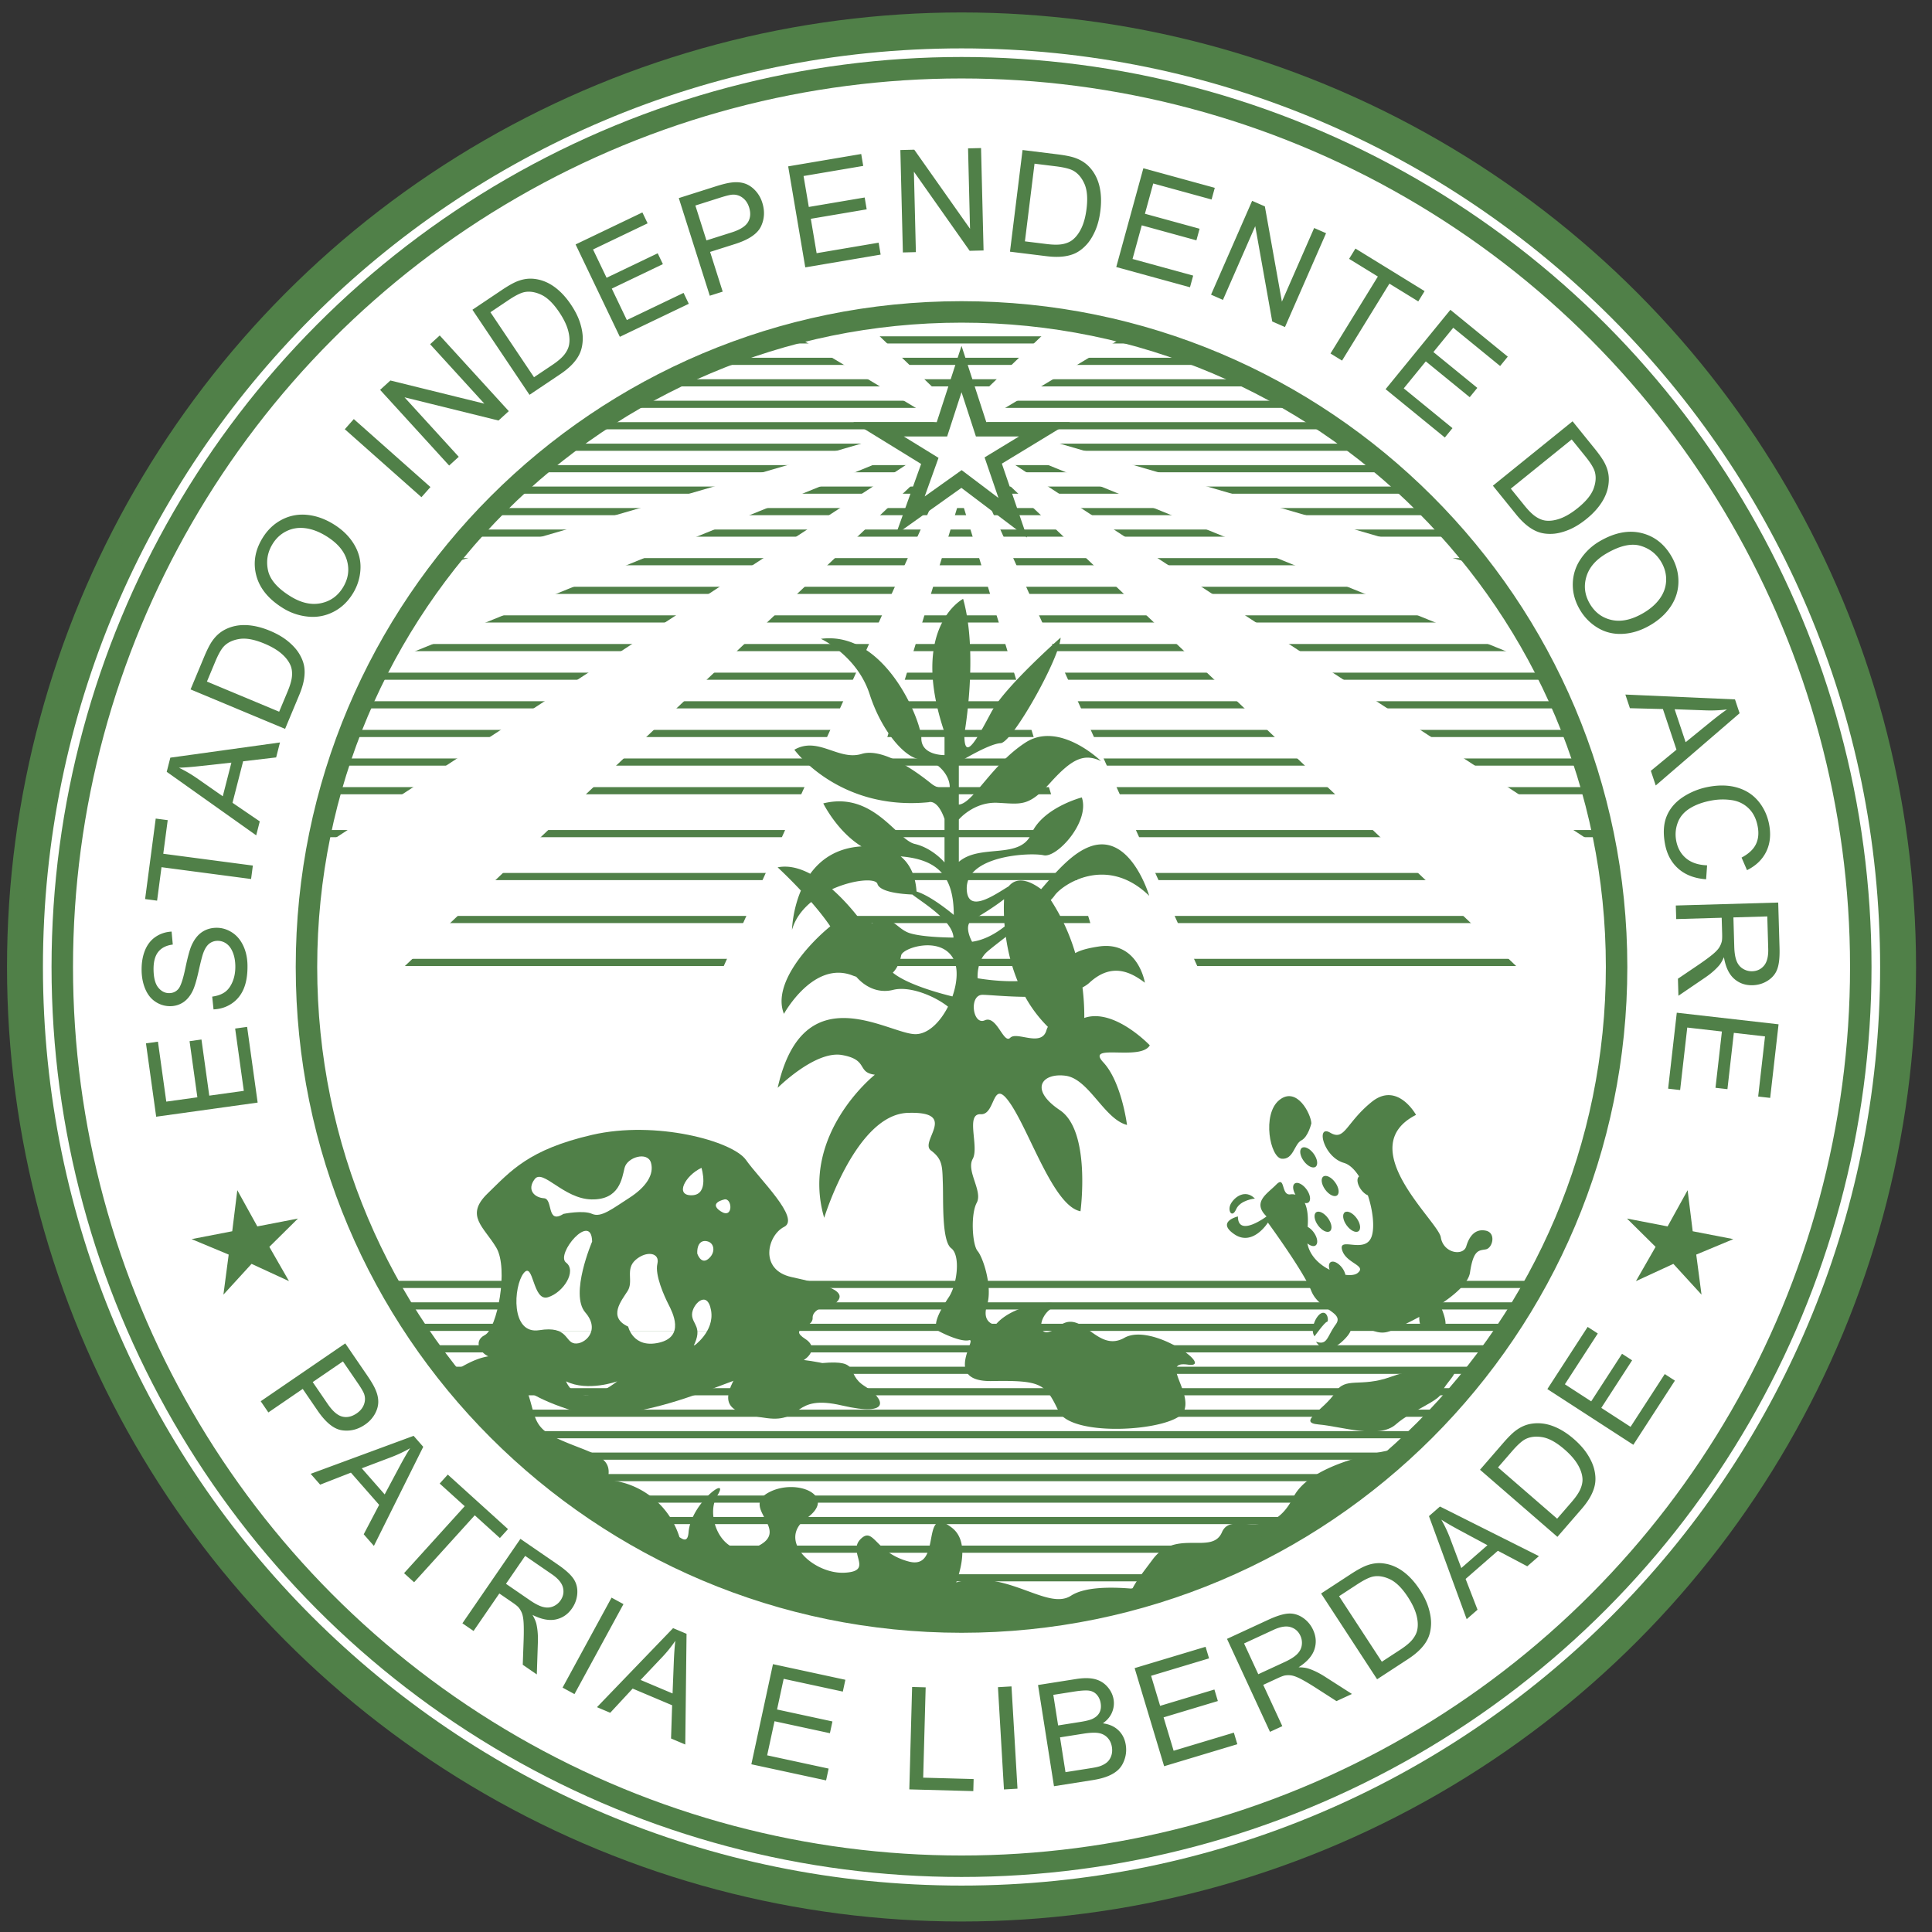 <svg xmlns="http://www.w3.org/2000/svg" width="270" height="270" xml:space="preserve"><rect width="100%" height="100%" fill="#333333" stroke="none"/><circle fill-rule="evenodd" clip-rule="evenodd" fill="#508048" cx="134.375" cy="135.137" r="133.396"/><circle fill-rule="evenodd" clip-rule="evenodd" fill="#FFF" cx="134.375" cy="135.137" r="98.089"/><path fill-rule="evenodd" clip-rule="evenodd" fill="#508048" d="M183.266 156.985s-.436 1.899-1.413 2.395-1.091 2.695-2.722 2.554-2.801-6.197-.361-8.19 4.427 1.894 4.496 3.241zM175.375 167.5s-2.048.185-2.625 1.5-1.25.188-.75-.75 2-2.125 3.375-.75z"/><ellipse transform="rotate(-36.087 185.916 165.74)" fill-rule="evenodd" clip-rule="evenodd" fill="#508048" cx="185.896" cy="165.729" rx=".86" ry="1.632"/><ellipse transform="rotate(-36.087 184.917 170.74)" fill-rule="evenodd" clip-rule="evenodd" fill="#508048" cx="184.896" cy="170.729" rx=".86" ry="1.632"/><ellipse transform="rotate(-36.087 182.916 161.74)" fill-rule="evenodd" clip-rule="evenodd" fill="#508048" cx="182.896" cy="161.729" rx=".86" ry="1.632"/><ellipse transform="rotate(-36.087 188.917 170.74)" fill-rule="evenodd" clip-rule="evenodd" fill="#508048" cx="188.896" cy="170.729" rx=".86" ry="1.632"/><path fill-rule="evenodd" clip-rule="evenodd" fill="#508048" d="M61 71h148v1H61zM61 68h148v1H61zM61 65h148v1H61zM61 62h148v1H61zM61 59h148v1H61zM61 216h148v1H61zM61 220h148v1H61zM61 224h148v1H61zM61 56h148v1H61zM61 53h148v1H61zM61 50h148v1H61zM61 47h148v1H61zM61 44h148v1H61zM32 74h206v1H32zM32 78h206v1H32zM32 82h206v1H32zM32 86h206v1H32zM32 90h206v1H32zM32 179h206v1H32zM32 182h206v1H32zM32 185h206v1H32zM32 188h206v1H32zM32 191h206v1H32zM32 194h206v1H32zM32 197h206v1H32zM32 200h206v1H32zM32 203h206v1H32zM32 206h206v1H32zM32 209h206v1H32zM32 212h206v1H32zM32 94h206v1H32zM32 98h206v1H32zM32 102h206v1H32zM32 106h206v1H32zM32 110h206v1H32zM32 116h206v1H32zM32 122h206v1H32zM32 128h206v1H32zM32 134h206v1H32z"/><path fill-rule="evenodd" clip-rule="evenodd" fill="#FFF" d="M131.75 67.167 94.833 149H110l24.667-81zM132.833 62.667 42 148.834 40.167 121.5l91.5-59.833zM133.833 60.167l-88.5 36L50.5 82.334l84.167-24.5z"/><path fill-rule="evenodd" clip-rule="evenodd" fill="#FFF" d="M134.667 61 111 46.834l9.167-2.5L137.5 61zM136.714 67.167 173.631 149h-15.167l-24.667-81zM135.63 62.667l90.834 86.167 1.833-27.334-91.5-59.833z"/><path fill-rule="evenodd" clip-rule="evenodd" fill="#FFF" d="m134.63 60.167 88.501 36-5.167-13.833-84.167-24.5z"/><path fill-rule="evenodd" clip-rule="evenodd" fill="#FFF" d="m133.797 61 23.667-14.166-9.167-2.5L130.964 61z"/><path fill-rule="evenodd" clip-rule="evenodd" fill="#FFF" stroke="#508048" stroke-width="2" stroke-miterlimit="10" d="M134.375 51.574 137.113 60h8.86l-7.168 4.359 2.738 8.001-7.168-5.419-7.167 5.102 2.737-7.631L122.777 60h8.86z"/><path fill-rule="evenodd" clip-rule="evenodd" fill="#508048" d="M157.132 186.964c-3.875 2.188-5.88-4.188-9.13-1.625s-3.126-1.438-.813-2.625-5.313-.937-8.063 2.438c0 0-2.002-.188-1.189-2.75s-.563-6.688-1.313-7.563-1-5.125-.125-6.75-1.5-4.438-.562-6.125c.937-1.688-1.063-6.375 1.125-6.25 2.188.125 1.5-5.5 4.25-1.313s6 14.188 9.688 14.875c0 0 1.5-11.188-2.875-14.125s-2.477-5.25.793-4.813 5.395 6.063 8.582 6.875c0 0-.75-6-3.313-8.75s5.188-.125 6.5-2.375c0 0-4.998-5.27-9.156-3.828a31.873 31.873 0 0 0-.253-4.259c.36-.195.696-.409.972-.663 3.25-3 6-1.313 7.75 0 0 0-.938-5.875-6.438-5.063-1.697.251-2.689.573-3.292.924a28.022 28.022 0 0 0-3.425-7.422c.223-.225.404-.428.509-.585 1-1.5 7.25-5.833 13.25 0 0 0-2.583-8.834-8.167-6.917-2.472.849-4.667 3.364-6.938 5.99-1.111-.844-3.199-2.031-4.53-.401-1.992 1.194-5.742 3.895-5.865.411-.167-4.75 8.917-5.167 10.75-4.75 1.832.417 6.499-4.666 5.332-8.083 0 0-5.468 1.416-7.051 5.083-1.584 3.667-7.135 1.334-10.135 3.917v-5.917s2.093-2.5 5.427-2.333c3.333.167 4.297.583 7.38-2.833 3.083-3.417 4.73-4.084 7.064-3 0 0-5.811-5.668-10.561-2.584s-7.311 8.5-9.311 8.667v-5.917s4.176-2.583 5.843-2.666c1.667-.084 8.297-12 8.38-14.75 0 0-7.769 6.832-9.686 10.416-1.916 3.584-3.841 7.25-3.758 3 0 0 1.985-11.167-.181-18.834 0 0-7.598 3.918-2.598 18.668v3.166s-3.24.083-3.24-2.334c0-2.416-5.037-15.082-14.037-13.916 0 0 5.064 2.334 6.814 7.75s5.158 9.084 7.158 9.084 4.037 2 4.037 3.916c0 0-1.315.5-2.565-.5s-6.491-5.166-9.741-4.166-6.078-2.5-9.412-.584c0 0 6.201 8.584 18.784 7.334 0 0 1.201-.501 2.201 2.332v6.084s-1.657-2-4.157-2.584c-2.5-.582-5.786-7.416-12.786-5.666 0 0 1.911 3.896 5.341 6.009-3.495.213-5.727 1.843-7.162 3.827-1.522-.806-3.069-1.195-4.556-.898 0 0 1.482 1.361 3.25 3.248-1.192 2.805-1.246 5.502-1.246 5.502.442-1.588 1.448-2.881 2.689-3.908.953 1.093 1.89 2.262 2.665 3.403-2.927 2.381-8.175 7.993-6.479 12.229 0 0 4.126-7.536 9.626-5.349.168.066.32.111.48.166 1.417 1.621 3.273 2.303 5.145 1.834 2.393-.6 5.918.93 7.68 2.346-1.081 2.127-2.765 3.842-4.555 3.842-3.75 0-15.667-8.5-19.25 7.5 0 0 5.25-5.25 9-4.583s2 2.417 4.583 2.75c0 0-10.5 8.333-7.083 20 0 0 4.417-14.417 11.667-14.667s1.583 4 3.25 5.25 1.583 2.25 1.667 4.666c.083 2.418-.167 8 1.167 9s.834 5.084-.333 6.834-2.603 4.213-1.251 4.834c0 0 2.833 1.499 4.083 1.187s-3.749 5.834 3.188 5.709 7.499.385 9.312 4.197 16.345 2.756 17.532.006-3.392-7.061.546-6.498-5.004-5.935-8.879-3.747zm-23.841-59.103s-3.068-2.619-5.203-3.271c-.167-2.488-1.112-4-2.22-4.91 5.202.433 7.423 2.756 7.423 8.181zm-10.667-4.334c.343 1.175 3.514 1.429 4.876 1.484 1.402 1.102 5.631 3.625 5.754 6.016 0 0-4.201 0-6.138-.625s-2.559-2.938-5.246-1.375c0 0-.817-.661-1.969-.898-1.071-1.357-2.301-2.711-3.614-3.863 3.006-1.36 6.095-1.565 6.337-.739zm2.15 12.407c.799-.828 1.076-1.918 1.162-2.406.188-1.063 5.438-2.75 7.25.375.758 1.308.611 3.38-.081 5.35-1.684-.409-6.289-1.644-8.331-3.319zm21.67 7.57a2.07 2.07 0 0 0-.196.461c-.688 2.438-4.125.125-5.063 1.063s-1.875-3.188-3.563-2.438c-1.687.75-2.25-3.563-.313-3.563.862 0 3.271.258 5.966.282a18.583 18.583 0 0 0 3.169 4.195zm-8.508-10.477c.468-.415 1.461-1.187 2.637-2.098.264 1.884.754 4.033 1.643 6.185-1.563.052-3.417-.05-5.592-.399-.001 0-.188-2.355 1.312-3.688zm-2-4.5c.837-.443 2.863-1.672 4.383-2.86a27.95 27.95 0 0 0 .087 3.806c-1.4 1.094-2.898 1.896-4.554 2.139.001-.001-1.332-2.335.084-3.085z"/><path fill-rule="evenodd" clip-rule="evenodd" fill="#FFF" d="M71 172h30v14H71z"/><path fill-rule="evenodd" clip-rule="evenodd" fill="#508048" d="M110.613 178.469c-4.565-1.013-3.363-5.845-1.03-7.012s-3.479-6.715-5.33-9.353-12.586-5.564-21.502-3.507-11.406 5.093-14.612 8.197-.516 4.651 1.218 7.564.143 11.348-1.615 12.229-.575 2.951 1.451 3.265.224 3.771 10.06 7.047 24.497-5.36 28.688-5.545 7.059-2.648 4.601-4.231 1.083-1.417 1.025-2.941 2.996-1.905 2.996-1.905c2.48-1.846-1.384-2.796-5.95-3.808zm-35.89-13.682c1.139-1.503 4.027 2.753 7.938 2.833s4.256-2.913 4.626-4.412 3.213-2.334 3.686-.718-.64 3.384-3.027 4.915-3.946 2.802-5.195 2.237-4.001 0-4.001 0c-2.417 1.519-1.417-2.103-2.73-2.186s-2.437-1.166-1.297-2.669zm.642 21.109c-4.032.645-3.61-6.127-2.196-7.949s1.233 4.018 3.414 3.344 4.052-3.684 2.526-4.842 3.559-7.209 3.642-2.934c0 0-3.16 7.356-.956 9.899s-.119 4.534-1.499 4.33-.899-2.493-4.931-1.848zm3.744 7.146c3.026 1.502 7.155 0 7.155 0-5.652 4.335-7.155 0-7.155 0zm13.002-5.403c-3.639.849-4.323-2.244-4.323-2.244-2.878-1.313-.955-3.604-.081-4.974s-.374-3.047 1.126-4.357 3.417-1.023 3.038.548.977 4.555 1.546 5.67 2.333 4.508-1.306 5.357zm5.921-24.431s1.144 3.748-1.319 3.832-.982-2.748 1.319-3.832zm-1.139 24.949c1.393-2.717-.173-3.053-.18-4.44s2.121-3.593 2.656-.603-2.476 5.043-2.476 5.043zm2.082-12.213c-1.025.82-1.531-.757-1.531-.757-.056-1.437.639-1.98 1.531-1.673s1.025 1.61 0 2.43zm1.739-6.667c-1.786-1.18.534-1.657.534-1.657 1.117-.2 1.252 2.837-.534 1.657z"/><circle fill-rule="evenodd" clip-rule="evenodd" fill="#FFF" cx="185.574" cy="185.603" r="1.843"/><path fill-rule="evenodd" clip-rule="evenodd" fill="#508048" d="M183.71 186.75s1.405-1.963 1.723-2.013.112-1.55-.723-1.237-1.677 2.38-1 3.25z"/><path fill-rule="evenodd" clip-rule="evenodd" fill="#508048" d="M207.646 171.987c-1.469-.308-2.313.764-2.729 2.18s-3.204 1-3.561-1.25-12.405-12.554-3.464-17.11c0 0-2.59-4.728-6.199-1.809s-3.743 5.509-5.786 4.302-.973 3.387 1.894 4.21c.803.23 1.523.946 2.134 1.9-.381.282-.265 1.098.267 1.825.288.395.638.678.959.813.709 2.134.96 4.47.533 5.734-.86 2.55-4.665-.032-4.138 1.884s3.543 2.169 2.16 3.251c-.333.261-.954.335-1.691.24a2.58 2.58 0 0 0-.433-.937c-.53-.729-1.272-1.093-1.655-.814-.247.18-.267.588-.123 1.045-1.444-.724-2.776-1.965-3.106-3.684.429.349.879.478 1.149.28.385-.28.267-1.098-.265-1.827a2.558 2.558 0 0 0-.846-.763c.115-1.57-.068-2.641-.408-3.348.2.051.383.037.519-.063.385-.28.267-1.098-.265-1.827-.53-.729-1.272-1.093-1.655-.814-.337.245-.269.902.105 1.552a1.97 1.97 0 0 0-.731-.041c-1.311.165-.663-2.68-1.95-1.371S174.958 168 177 170c0 0-4 3-4 0 0 0-3.084.725-.5 2.487s4.691-1.628 4.691-1.628 4.971 6.795 6.057 9.53 4.683 2.979 3.426 4.701-1.139 2.964-2.757 2.415c0 0 1.194 2.209 3.639-.016s.344-2.426 1.728-2.454 2.938 1.814 4.994.975c.737-.301 2.321-1.024 4.068-1.972-.022.767.123 1.532.8 1.529 1.29-.006 4.285 1.779 2.089-3.249 2.147-1.42 3.983-3.035 4.199-4.484.483-3.25 1.259-3.054 2.213-3.235s1.468-2.304-.001-2.612zM202.734 201.653s-18.562.825-21.984 7.586-8.588 1.657-9.981 4.896-6.45-.54-9.672 3.787c-1.536 2.063-2.253 2.938-2.842 4.101-3.461-.299-6.794-.178-8.583.979-3.332 2.156-8.961-3.816-16.037-1.861 1.04-2.949 1.429-6.066-.61-7.644-4.524-3.498-1.216 5.971-5.995 4.736s-4.904-5.014-6.779-3.124 2 4.472-2.25 4.681-9.596-4.52-5.235-7.655-1.554-5.663-5.409-3.524 3.242 5.201-1.494 7.482S98.38 212 100.252 209s-3.691 1.046-4.024 5.136c-.107 1.316-.628 1.122-1.272.681a11.46 11.46 0 0 0-10.129-8.001 2.58 2.58 0 0 0 .202-.669c.404-2.854-2.904-3.146-7.206-5.146s-2.448-4-5.467-9.5-11.253 2-11.253 2l8.255 24.033 3.253-.397c-.035.362-.056.728-.056 1.099 0 6.329 5.131 11.46 11.46 11.46 4.963 0 9.177-3.161 10.771-7.575l22.483 12.672 9.544-4.979 32.06 6.924 5.821-6.542 12.703 1.928 25.337-30.471z"/><path fill-rule="evenodd" clip-rule="evenodd" fill="#FFF" stroke="#508048" stroke-width="3" stroke-miterlimit="10" d="M134.375 5.262C62.647 5.262 4.5 63.408 4.5 135.137c0 71.727 58.147 129.875 129.875 129.875 71.727 0 129.875-58.148 129.875-129.875 0-71.729-58.148-129.875-129.875-129.875zm0 221.421c-50.559 0-91.546-40.987-91.546-91.546 0-50.561 40.987-91.546 91.546-91.546 50.559 0 91.546 40.985 91.546 91.546 0 50.558-40.987 91.546-91.546 91.546z"/><path fill-rule="evenodd" clip-rule="evenodd" fill="#508048" d="M200.667 191.908s-1.833-1.115-6.25.488-6.349-.123-7.841 2.24-5.403 4.177-2.281 4.437 8.401 2.073 10.762 0 6.157-3.24 6.509-4.573 4.268-4.267-.899-2.592z"/><circle clip-rule="evenodd" fill="none" stroke="#508048" stroke-width="3" stroke-miterlimit="10" cx="134.375" cy="135.137" r="125.672"/><g fill="#508048"><path d="m36.007 154.088-14.18 1.974-1.427-10.253 1.673-.233 1.166 8.377 4.343-.604-1.091-7.845 1.664-.231 1.091 7.845 4.827-.672-1.211-8.705 1.673-.232 1.472 10.579zM29.841 141.063l-.185-1.784c.715-.096 1.299-.303 1.753-.619s.817-.803 1.09-1.458.402-1.391.389-2.204c-.012-.723-.129-1.358-.354-1.908-.224-.55-.525-.957-.903-1.221a2.048 2.048 0 0 0-1.232-.386 1.865 1.865 0 0 0-1.17.409c-.331.267-.605.7-.824 1.303-.144.387-.362 1.24-.657 2.56-.294 1.32-.578 2.246-.849 2.778-.347.689-.783 1.206-1.308 1.55a3.258 3.258 0 0 1-1.774.531 3.635 3.635 0 0 1-2.036-.582c-.635-.399-1.121-.991-1.459-1.773s-.515-1.655-.531-2.618c-.018-1.062.138-2 .467-2.816.329-.815.822-1.447 1.479-1.894.657-.447 1.405-.693 2.244-.74l.166 1.814c-.903.112-1.581.454-2.034 1.024s-.671 1.405-.653 2.506c.019 1.146.242 1.978.67 2.494.428.518.938.771 1.531.762.515-.009.935-.201 1.26-.577.326-.37.651-1.328.974-2.873.324-1.545.611-2.606.862-3.184.371-.839.847-1.462 1.43-1.869.583-.406 1.258-.615 2.026-.628.762-.013 1.483.194 2.164.619s1.215 1.043 1.603 1.854c.388.811.59 1.727.606 2.749.021 1.295-.15 2.384-.514 3.266s-.92 1.577-1.67 2.088c-.751.51-1.605.786-2.561.827zM35.09 122.843l-12.519-1.651-.617 4.676-1.675-.221 1.484-11.25 1.675.221-.62 4.695 12.519 1.651-.247 1.879zM35.804 116.739l-12.505-8.877.506-1.978 15.322-2.125-.535 2.091-4.615.542-1.485 5.799 3.811 2.599-.499 1.949zm-4.67-5.46 1.204-4.702-4.211.464c-1.28.144-2.322.226-3.128.248.844.404 1.664.88 2.458 1.426l3.677 2.564zM39.842 101.862l-13.211-5.517 1.9-4.551c.429-1.027.819-1.785 1.171-2.272.491-.685 1.076-1.198 1.755-1.543.88-.451 1.85-.657 2.91-.621 1.061.038 2.18.302 3.357.794 1.003.419 1.844.907 2.521 1.465.677.558 1.193 1.126 1.548 1.705.354.578.587 1.146.696 1.703s.111 1.175.004 1.854-.328 1.417-.661 2.216l-1.99 4.767zm-.829-2.399 1.178-2.82c.364-.871.568-1.589.613-2.151.044-.563-.019-1.054-.19-1.472-.242-.588-.664-1.143-1.268-1.667-.603-.523-1.403-.993-2.401-1.409-1.381-.577-2.538-.794-3.47-.65-.931.145-1.658.487-2.182 1.031-.376.394-.781 1.109-1.215 2.148l-1.159 2.776 10.094 4.214zM39.577 85.004c-2.024-1.244-3.276-2.762-3.753-4.553-.478-1.79-.188-3.546.868-5.266.692-1.126 1.585-1.976 2.678-2.55a6.193 6.193 0 0 1 3.521-.685c1.254.117 2.491.551 3.711 1.3 1.237.76 2.19 1.689 2.86 2.789.67 1.099.975 2.26.914 3.483a7.106 7.106 0 0 1-1.067 3.425c-.705 1.148-1.613 2.005-2.723 2.568a6.284 6.284 0 0 1-3.534.659 8.037 8.037 0 0 1-3.475-1.17zm1.047-1.649c1.47.902 2.871 1.219 4.203.948s2.363-1.003 3.096-2.195c.747-1.215.934-2.477.562-3.787s-1.343-2.446-2.913-3.411c-.993-.61-1.963-.975-2.909-1.094-.947-.119-1.823.019-2.627.414-.805.396-1.454.996-1.948 1.801-.702 1.143-.914 2.367-.635 3.673s1.335 2.524 3.171 3.651zM58.899 69.483l-10.712-9.498 1.257-1.418 10.712 9.498-1.257 1.418zM62.77 65.061l-9.649-10.577 1.436-1.31 13.13 3.236-7.575-8.304 1.342-1.225 9.649 10.576-1.436 1.311-13.137-3.244 7.582 8.312-1.342 1.225zM73.998 55.177l-7.976-11.889 4.095-2.748c.924-.62 1.668-1.036 2.231-1.25.786-.3 1.558-.405 2.314-.317.983.108 1.906.472 2.77 1.087.864.616 1.652 1.454 2.362 2.514.606.902 1.038 1.773 1.294 2.612.257.839.374 1.598.351 2.275-.023.679-.143 1.28-.359 1.805-.216.525-.556 1.042-1.019 1.549-.464.507-1.055 1.001-1.774 1.483l-4.289 2.879zm.631-2.459 2.539-1.703c.784-.525 1.35-1.011 1.698-1.456s.566-.89.653-1.332c.123-.623.077-1.319-.137-2.089s-.623-1.604-1.225-2.501c-.834-1.243-1.679-2.062-2.536-2.456-.856-.394-1.652-.508-2.388-.344-.531.121-1.264.495-2.199 1.123l-2.498 1.676 6.093 9.082zM86.625 47.072 80.44 34.161l9.335-4.473.73 1.524-7.627 3.653 1.894 3.954 7.143-3.421.726 1.515-7.143 3.421 2.105 4.396 7.926-3.797.73 1.523-9.634 4.616zM99.193 41.329l-4.331-13.646 5.147-1.634c.906-.287 1.611-.464 2.117-.528.706-.102 1.335-.066 1.887.103.552.17 1.057.493 1.512.97a4.386 4.386 0 0 1 1.005 1.73c.368 1.16.311 2.26-.173 3.298s-1.69 1.863-3.62 2.476l-3.5 1.11 1.761 5.548-1.805.573zm-.466-7.731 3.528-1.119c1.167-.37 1.926-.851 2.278-1.44.353-.59.404-1.279.153-2.067-.181-.57-.48-1.014-.898-1.328a2.118 2.118 0 0 0-1.396-.443c-.33.016-.904.153-1.723.414l-3.49 1.107 1.548 4.876zM112.539 37.366l-2.39-14.116 10.206-1.728.282 1.665-8.338 1.412.732 4.323 7.809-1.322.281 1.656-7.809 1.322.813 4.805 8.666-1.468.282 1.666-10.534 1.785zM126.178 35.28l-.351-14.313 1.943-.048 7.793 11.053-.276-11.237 1.816-.044.351 14.312-1.942.048-7.793-11.062.276 11.246-1.817.045zM141.146 35.173l1.758-14.208 4.895.605c1.105.137 1.939.309 2.504.517.791.288 1.443.713 1.959 1.275.67.726 1.131 1.604 1.381 2.636s.296 2.18.139 3.446c-.133 1.079-.377 2.02-.732 2.822s-.764 1.452-1.225 1.949c-.462.497-.947.873-1.453 1.129-.508.255-1.103.423-1.785.502-.682.08-1.453.066-2.313-.04l-5.128-.633zm2.088-1.444 3.033.375c.938.116 1.684.12 2.238.012s1.01-.302 1.365-.579c.501-.391.922-.947 1.264-1.669s.58-1.619.713-2.691c.184-1.486.08-2.658-.309-3.517s-.916-1.467-1.58-1.824c-.48-.256-1.279-.453-2.396-.592l-2.985-.369-1.343 10.854zM155.998 37.319l3.788-13.807 9.982 2.738-.447 1.63-8.155-2.237-1.16 4.229 7.638 2.095-.444 1.62-7.638-2.096-1.289 4.7 8.476 2.325-.447 1.629-10.304-2.826zM169.245 41.18l5.743-13.114 1.779.779 2.38 13.313 4.509-10.296 1.664.729-5.743 13.114-1.78-.779-2.375-13.322-4.513 10.306-1.664-.73zM185.94 49.401l6.618-10.754-4.018-2.472.886-1.439 9.664 5.947-.885 1.438-4.034-2.481-6.617 10.754-1.614-.993zM193.64 54.387l9.053-11.091 8.02 6.546-1.068 1.309-6.552-5.348-2.772 3.397 6.136 5.008-1.063 1.301-6.136-5.008-3.081 3.775 6.809 5.558-1.068 1.309-8.278-6.756zM208.634 67.878l11.134-9.001 3.101 3.835c.699.865 1.181 1.569 1.442 2.111.369.756.543 1.516.522 2.277-.021.988-.3 1.939-.837 2.855-.536.915-1.301 1.773-2.293 2.576-.846.684-1.675 1.19-2.487 1.521-.813.33-1.559.514-2.235.551-.678.037-1.288-.028-1.83-.197-.542-.168-1.087-.461-1.633-.877-.546-.417-1.091-.962-1.636-1.636l-3.248-4.015zm2.505.411 1.922 2.377c.594.733 1.128 1.254 1.603 1.562.474.308.936.484 1.384.532.632.066 1.321-.041 2.069-.323.747-.281 1.541-.762 2.382-1.441 1.164-.941 1.904-1.856 2.221-2.744s.359-1.69.13-2.409c-.167-.518-.605-1.215-1.313-2.091l-1.891-2.339-8.507 6.876zM223.577 75.63c2.056-1.192 3.984-1.574 5.788-1.145 1.803.429 3.211 1.517 4.224 3.262.663 1.144.987 2.333.974 3.567s-.369 2.376-1.067 3.425c-.697 1.048-1.666 1.932-2.904 2.65-1.256.729-2.526 1.127-3.812 1.194-1.285.068-2.452-.214-3.501-.848s-1.885-1.488-2.509-2.564c-.677-1.165-.999-2.37-.969-3.615a6.286 6.286 0 0 1 1.096-3.424 8.084 8.084 0 0 1 2.68-2.502zm.954 1.704c-1.492.865-2.435 1.948-2.828 3.249s-.239 2.557.464 3.768c.715 1.233 1.737 1.997 3.067 2.291 1.329.293 2.791-.022 4.385-.946 1.008-.585 1.789-1.266 2.343-2.043.555-.776.849-1.613.882-2.509.033-.896-.188-1.753-.661-2.569-.673-1.16-1.65-1.927-2.932-2.301-1.282-.375-2.855-.021-4.72 1.06zM227.146 97.064l15.321.678.646 1.936-11.722 10.094-.684-2.047 3.583-2.957-1.896-5.679-4.611-.117-.637-1.908zm6.886 2.055 1.538 4.604 3.287-2.674c.997-.813 1.829-1.448 2.493-1.904-.928.118-1.874.163-2.838.135l-4.48-.161zM238.57 120.931l-.137 1.949c-1.602-.116-2.896-.61-3.882-1.481s-1.611-2.041-1.875-3.508c-.272-1.519-.185-2.81.263-3.872s1.213-1.947 2.297-2.654a9.727 9.727 0 0 1 3.644-1.423c1.468-.264 2.798-.213 3.991.151 1.193.365 2.166 1.014 2.919 1.947.753.933 1.241 2.021 1.464 3.265.253 1.409.106 2.659-.438 3.749s-1.435 1.941-2.667 2.553l-.762-1.759c.966-.511 1.628-1.119 1.983-1.824.356-.705.45-1.529.281-2.471-.194-1.084-.616-1.942-1.266-2.576s-1.438-1.021-2.366-1.158-1.855-.123-2.785.044c-1.198.215-2.213.577-3.044 1.087s-1.402 1.172-1.712 1.988-.388 1.654-.233 2.513c.188 1.045.646 1.875 1.379 2.491.732.615 1.715.945 2.946.989zM234.197 126.546l14.311-.413.184 6.345c.037 1.275-.063 2.249-.302 2.92-.237.672-.676 1.215-1.315 1.631s-1.353.635-2.14.658c-1.016.029-1.881-.275-2.597-.912-.715-.638-1.187-1.64-1.415-3.007-.227.508-.453.896-.68 1.162-.491.567-1.111 1.11-1.858 1.627l-3.822 2.602-.069-2.382 2.923-1.979c.843-.578 1.487-1.053 1.933-1.424.444-.371.754-.701.929-.989.174-.288.292-.58.355-.875.039-.216.052-.568.038-1.056l-.063-2.196-6.354.184-.058-1.896zm8.05 1.663.118 4.07c.024.865.134 1.54.326 2.022.193.483.49.846.892 1.089.401.242.833.356 1.295.343.677-.02 1.226-.281 1.647-.785s.617-1.286.587-2.347l-.131-4.529-4.734.137zM234.333 141.528l14.224 1.62-1.171 10.285-1.679-.191.957-8.402-4.356-.497-.896 7.869-1.669-.189.896-7.869-4.842-.552-.995 8.732-1.679-.191 1.21-10.615z"/></g><path fill="#508048" d="m235.848 166.333.71 5.737 5.677 1.099-5.183 2.162.737 5.595-3.933-4.298-5.231 2.412 2.745-4.79-3.998-3.956 5.677 1.098zM33.164 166.333l-.71 5.737-5.678 1.099 5.184 2.162-.737 5.595 3.932-4.298 5.232 2.412-2.745-4.79 3.998-3.956-5.677 1.098z"/><g fill="#508048"><path d="m36.436 195.826 11.814-8.086 3.05 4.457c.537.784.909 1.409 1.117 1.874.3.646.449 1.259.446 1.837s-.167 1.153-.492 1.728a4.4 4.4 0 0 1-1.367 1.462c-1.004.688-2.074.949-3.207.786s-2.271-1.08-3.415-2.751l-2.074-3.03-4.803 3.287-1.069-1.564zm7.267-2.678 2.09 3.055c.691 1.01 1.37 1.599 2.037 1.766s1.341.017 2.023-.45c.494-.338.832-.753 1.013-1.243.181-.491.188-.979.021-1.465-.111-.311-.408-.821-.894-1.53l-2.068-3.022-4.222 2.889zM43.415 205.97l14.388-5.309 1.346 1.534-6.897 13.847-1.423-1.623 2.158-4.114-3.948-4.5-4.296 1.678-1.328-1.513zm7.143-.772 3.201 3.648 1.995-3.738c.605-1.137 1.125-2.044 1.562-2.722-.811.469-1.665.877-2.564 1.224l-4.194 1.588zM56.468 219.853l8.476-9.359-3.497-3.166 1.134-1.253 8.412 7.617-1.134 1.252-3.511-3.179-8.476 9.359-1.404-1.271zM64.621 226.859l8.108-11.8 5.231 3.595c1.052.723 1.778 1.379 2.18 1.967.401.588.582 1.263.54 2.023a4.065 4.065 0 0 1-.731 2.116c-.575.838-1.331 1.356-2.268 1.559s-2.024-.009-3.263-.631c.276.482.456.894.538 1.234.168.732.241 1.552.218 2.46l-.154 4.622-1.964-1.35.125-3.528c.031-1.021.027-1.821-.009-2.399-.037-.578-.121-1.023-.251-1.334s-.296-.578-.497-.803c-.151-.159-.428-.378-.831-.654l-1.811-1.244-3.6 5.239-1.561-1.072zm6.09-5.519 3.356 2.307c.713.49 1.322.8 1.826.929s.972.104 1.404-.077a2.328 2.328 0 0 0 1.041-.843c.383-.559.496-1.156.338-1.794s-.674-1.258-1.549-1.858l-3.735-2.566-2.681 3.902zM78.62 235.846l6.846-12.573 1.664.906-6.846 12.573-1.664-.906zM83.427 238.58l10.639-11.045 1.88.794-.178 15.469-1.988-.841.15-4.644-5.514-2.331-3.136 3.381-1.853-.783zm6.094-3.806 4.471 1.89.167-4.234c.049-1.286.123-2.33.221-3.13a18.264 18.264 0 0 1-1.775 2.219l-3.084 3.255zM105.002 246.561l3.021-13.994 10.119 2.185-.356 1.651-8.267-1.785-.925 4.286 7.741 1.672-.354 1.642-7.742-1.671-1.028 4.763 8.591 1.854-.356 1.651-10.444-2.254zM127.078 250.069l.391-14.312 1.894.052-.345 12.623 7.049.192-.047 1.688-8.942-.243zM140.304 250.079l-.838-14.292 1.892-.11.838 14.292-1.892.11zM147.295 249.626l-2.229-14.142 5.305-.836c1.081-.171 1.971-.164 2.668.02s1.278.543 1.742 1.08c.463.536.746 1.129.849 1.778.095.604.021 1.2-.223 1.785-.243.586-.671 1.095-1.282 1.527.895.115 1.62.439 2.176.972.555.532.896 1.21 1.027 2.033.104.662.061 1.3-.129 1.913s-.467 1.106-.83 1.48c-.362.373-.842.688-1.438.943s-1.344.454-2.244.596l-5.392.851zm.579-8.494 3.058-.482c.83-.13 1.416-.278 1.76-.445.453-.216.774-.507.964-.873s.245-.797.167-1.292c-.074-.47-.252-.865-.533-1.187s-.641-.515-1.08-.581c-.438-.065-1.166-.019-2.182.142l-2.826.445.672 4.273zm1.029 6.53 3.521-.555c.605-.095 1.025-.185 1.264-.269.418-.145.758-.33 1.02-.556.261-.226.457-.525.59-.898.132-.374.162-.785.092-1.235-.083-.527-.291-.965-.622-1.312-.331-.346-.749-.561-1.253-.643s-1.206-.052-2.106.09l-3.271.516.765 4.862zM162.689 246.833l-4.122-13.711 9.914-2.98.486 1.618-8.1 2.436 1.263 4.198 7.585-2.28.483 1.608-7.585 2.281 1.403 4.666 8.417-2.53.486 1.618-10.23 3.076zM177.483 242.029l-6.007-12.994 5.762-2.664c1.158-.535 2.093-.826 2.804-.871.71-.045 1.383.145 2.017.568a4.076 4.076 0 0 1 1.446 1.709c.426.922.486 1.838.182 2.745-.305.909-1.04 1.737-2.208 2.484.556.009 1.002.064 1.336.168.716.229 1.458.585 2.227 1.068l3.896 2.492-2.163 1-2.97-1.909c-.862-.548-1.552-.953-2.068-1.217-.517-.263-.941-.418-1.274-.465a2.83 2.83 0 0 0-.944.017c-.215.049-.543.176-.986.381l-1.994.922 2.667 5.771-1.723.795zm-1.635-8.054 3.696-1.709c.786-.363 1.363-.729 1.73-1.096.368-.367.585-.783.65-1.247s.001-.906-.193-1.325c-.284-.615-.74-1.017-1.37-1.207-.629-.189-1.425-.062-2.389.384l-4.112 1.901 1.988 4.299zM192.452 234.681l-7.826-11.987 4.129-2.696c.933-.608 1.682-1.016 2.247-1.222.79-.29 1.563-.387 2.318-.289.981.121 1.899.495 2.756 1.122s1.634 1.475 2.331 2.543c.595.91 1.015 1.786 1.261 2.629.247.842.354 1.602.322 2.279-.031.678-.159 1.278-.382 1.801s-.568 1.034-1.038 1.535-1.067.988-1.792 1.461l-4.326 2.824zm.663-2.451 2.56-1.671c.79-.516 1.362-.994 1.716-1.436.354-.44.577-.882.67-1.323.13-.622.093-1.318-.111-2.091-.205-.771-.603-1.61-1.193-2.516-.818-1.254-1.653-2.083-2.505-2.487s-1.646-.529-2.384-.374c-.532.114-1.27.479-2.213 1.095l-2.519 1.645 5.979 9.158zM204.971 226.282l-5.271-14.401 1.538-1.343 13.828 6.934-1.626 1.419-4.109-2.168-4.51 3.936 1.666 4.301-1.516 1.322zm-.753-7.145 3.656-3.191-3.732-2.005c-1.136-.607-2.041-1.131-2.718-1.569.467.812.872 1.668 1.217 2.567l1.577 4.198zM217.65 214.777l-10.817-9.378 3.23-3.726c.729-.842 1.337-1.438 1.824-1.792.68-.496 1.396-.801 2.15-.915.977-.152 1.963-.045 2.958.322.995.368 1.976.97 2.939 1.805.821.713 1.466 1.439 1.935 2.182.468.742.78 1.443.936 2.104s.198 1.272.128 1.836c-.071.563-.264 1.15-.577 1.762-.314.61-.755 1.243-1.322 1.897l-3.384 3.903zm-.035-2.538 2.002-2.31c.618-.713 1.037-1.33 1.256-1.852.219-.521.313-1.006.28-1.456-.045-.634-.272-1.294-.681-1.98-.409-.686-1.022-1.383-1.839-2.091-1.131-.98-2.162-1.549-3.091-1.704-.93-.155-1.729-.057-2.396.295-.48.256-1.089.81-1.827 1.661l-1.97 2.272 8.266 7.165zM228.261 201.911l-12.015-7.785 5.63-8.687 1.418.918-4.6 7.098 3.68 2.385 4.308-6.646 1.409.913-4.307 6.646 4.089 2.65 4.78-7.376 1.417.919-5.809 8.965z"/></g><path fill="#508048" d="M114.918 190.49s-9.751-2.227-12.085 1.851-.834 5.163 4.333 5.843 3.5-3.396 10.5-1.766 6.007-.924 3.17-2.705c-2.836-1.78-.333-3.714-5.918-3.223z"/></svg>
